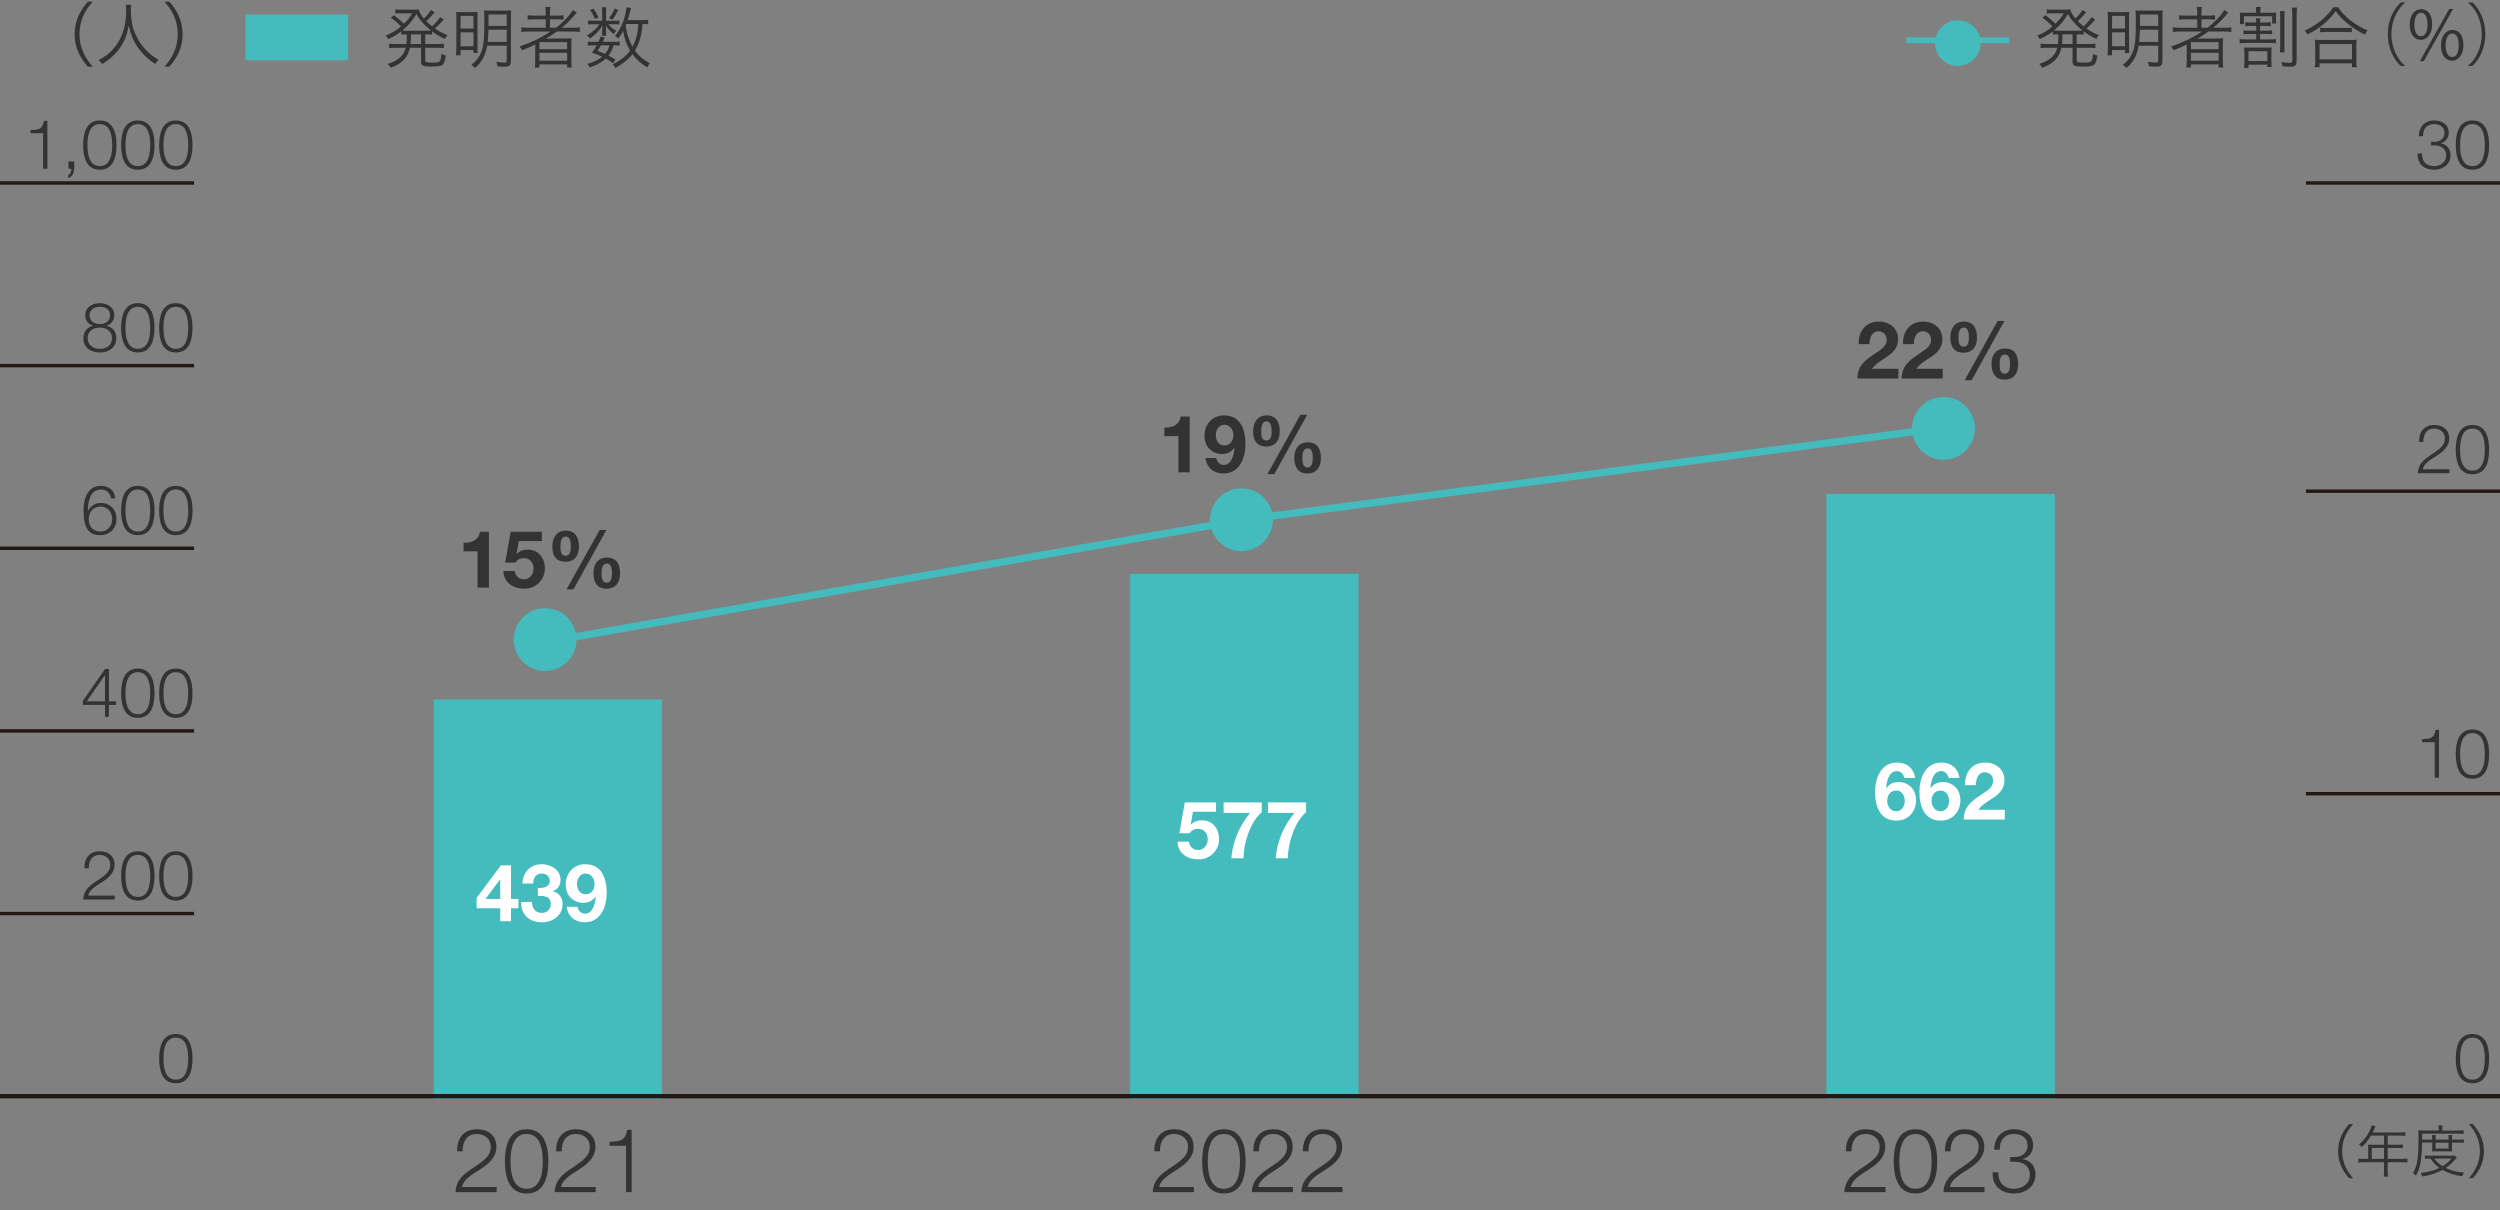 <?xml version="1.0" encoding="UTF-8"?>
<svg xmlns="http://www.w3.org/2000/svg" width="438" height="212" version="1.1" viewBox="0 0 438 212">
  <rect x="0" y="0" width="438" height="212" fill="#808080" stroke="none"/>
  <!-- Generator: Adobe Illustrator 28.7.1, SVG Export Plug-In . SVG Version: 1.2.0 Build 142)  -->
  <g>
    <g id="_主要素" data-name="主要素">
      <g>
        <path d="M15.396,11.677c-1.234-1.377-2.324-3.198-2.324-5.689S14.162,1.675,15.396.298h.85c-1.233,1.377-2.324,3.21-2.324,5.689s1.09,4.312,2.324,5.689h-.85Z" fill="#333"/>
        <path d="M22.999.837c-.036.191-.072.694-.072,1.042,0,.659.132,1.916.264,2.539.204.959.838,2.336,1.509,3.294.467.659,1.102,1.33,1.749,1.856.372.312.671.516,1.354.923-.263.228-.431.419-.611.73-2.527-1.665-4.061-3.893-4.635-6.731-.515,2.971-2,5.114-4.66,6.731-.167-.287-.359-.491-.623-.694,1.186-.647,1.713-1.042,2.396-1.761,1.629-1.749,2.432-4.025,2.432-6.899,0-.432-.012-.731-.048-1.03h.946Z" fill="#333"/>
        <path d="M28.818,11.677c1.234-1.377,2.324-3.198,2.324-5.689s-1.09-4.312-2.324-5.689h.851c1.233,1.377,2.324,3.21,2.324,5.689s-1.09,4.312-2.324,5.689h-.851Z" fill="#333"/>
      </g>
      <g>
        <path d="M421.344.478c-1.306,1.09-2.372,3.09-2.372,5.51,0,2.479,1.102,4.456,2.372,5.51v.061h-.719c-1.21-1.091-2.288-3.103-2.288-5.57s1.078-4.479,2.288-5.569h.719v.06Z" fill="#333"/>
        <path d="M426.108,4.215c0,1.868-.922,2.767-1.988,2.767-1.03,0-1.94-.874-1.94-2.647,0-1.796.934-2.73,2-2.73,1.21,0,1.929.982,1.929,2.611ZM422.994,4.334c0,1.091.395,2.024,1.15,2.024.814,0,1.15-.946,1.15-2.084,0-1.078-.3-2.048-1.15-2.048-.814,0-1.15,1.078-1.15,2.107ZM424.647,10.707h-.683l5.126-9.128h.683l-5.126,9.128ZM431.583,7.88c0,1.856-.922,2.755-1.989,2.755-1.03,0-1.94-.874-1.94-2.647,0-1.796.935-2.742,2-2.742,1.21,0,1.929.994,1.929,2.635ZM428.468,7.94c0,1.139.396,2.061,1.15,2.061.826,0,1.149-.935,1.149-2.084,0-1.066-.287-2.049-1.138-2.049-.803,0-1.162,1.043-1.162,2.072Z" fill="#333"/>
        <path d="M432.431,11.497c1.306-1.09,2.372-3.09,2.372-5.51,0-2.479-1.102-4.456-2.372-5.51v-.06h.718c1.222,1.09,2.288,3.102,2.288,5.569s-1.066,4.479-2.288,5.57h-.718v-.061Z" fill="#333"/>
      </g>
      <g>
        <path d="M87.011,208.865h-7.196c.078-3.247,3.403-4.043,5.26-5.9.593-.608.906-1.187.906-2.061,0-1.421-1.124-2.232-2.451-2.232-1.795,0-2.498,1.437-2.466,3.044h-.983c-.047-2.248,1.124-3.871,3.497-3.871,1.905,0,3.388,1.046,3.388,3.075,0,1.826-1.327,2.966-2.748,3.887-1.062.718-3.013,1.686-3.278,3.153h6.072v.905Z" fill="#333"/>
        <path d="M96.077,203.464c0,2.561-.625,5.636-3.809,5.636s-3.809-3.075-3.809-5.62c0-2.56.625-5.635,3.809-5.635s3.809,3.075,3.809,5.619ZM89.443,203.464c0,1.905.328,4.809,2.825,4.809s2.826-2.903,2.826-4.809c0-1.889-.328-4.792-2.826-4.792s-2.825,2.903-2.825,4.792Z" fill="#333"/>
        <path d="M104.363,208.865h-7.196c.078-3.247,3.403-4.043,5.26-5.9.593-.608.906-1.187.906-2.061,0-1.421-1.124-2.232-2.451-2.232-1.795,0-2.498,1.437-2.466,3.044h-.983c-.047-2.248,1.124-3.871,3.497-3.871,1.905,0,3.388,1.046,3.388,3.075,0,1.826-1.327,2.966-2.748,3.887-1.062.718-3.013,1.686-3.278,3.153h6.072v.905Z" fill="#333"/>
        <path d="M106.795,200.046c1.717-.062,2.778-.094,3.075-2.107h.796v10.927h-.983v-8.117h-2.888v-.702Z" fill="#333"/>
      </g>
      <g>
        <path d="M209.169,208.865h-7.196c.078-3.247,3.403-4.043,5.26-5.9.593-.608.906-1.187.906-2.061,0-1.421-1.124-2.232-2.451-2.232-1.795,0-2.498,1.437-2.466,3.044h-.983c-.047-2.248,1.124-3.871,3.497-3.871,1.905,0,3.388,1.046,3.388,3.075,0,1.826-1.327,2.966-2.748,3.887-1.062.718-3.013,1.686-3.278,3.153h6.072v.905Z" fill="#333"/>
        <path d="M218.235,203.464c0,2.561-.625,5.636-3.809,5.636s-3.809-3.075-3.809-5.62c0-2.56.625-5.635,3.809-5.635s3.809,3.075,3.809,5.619ZM211.601,203.464c0,1.905.328,4.809,2.825,4.809s2.826-2.903,2.826-4.809c0-1.889-.328-4.792-2.826-4.792s-2.825,2.903-2.825,4.792Z" fill="#333"/>
        <path d="M226.521,208.865h-7.196c.078-3.247,3.403-4.043,5.26-5.9.593-.608.906-1.187.906-2.061,0-1.421-1.124-2.232-2.451-2.232-1.795,0-2.498,1.437-2.466,3.044h-.983c-.047-2.248,1.124-3.871,3.497-3.871,1.905,0,3.388,1.046,3.388,3.075,0,1.826-1.327,2.966-2.748,3.887-1.062.718-3.013,1.686-3.278,3.153h6.072v.905Z" fill="#333"/>
        <path d="M235.197,208.865h-7.196c.078-3.247,3.403-4.043,5.26-5.9.593-.608.906-1.187.906-2.061,0-1.421-1.124-2.232-2.451-2.232-1.795,0-2.498,1.437-2.466,3.044h-.983c-.047-2.248,1.124-3.871,3.497-3.871,1.905,0,3.388,1.046,3.388,3.075,0,1.826-1.327,2.966-2.748,3.887-1.062.718-3.013,1.686-3.278,3.153h6.072v.905Z" fill="#333"/>
      </g>
      <g>
        <path d="M330.337,208.865h-7.196c.078-3.247,3.403-4.043,5.26-5.9.593-.608.906-1.187.906-2.061,0-1.421-1.124-2.232-2.451-2.232-1.795,0-2.498,1.437-2.466,3.044h-.983c-.047-2.248,1.124-3.871,3.497-3.871,1.905,0,3.388,1.046,3.388,3.075,0,1.826-1.327,2.966-2.748,3.887-1.062.718-3.013,1.686-3.278,3.153h6.072v.905Z" fill="#333"/>
        <path d="M339.403,203.464c0,2.561-.625,5.636-3.809,5.636s-3.809-3.075-3.809-5.62c0-2.56.625-5.635,3.809-5.635s3.809,3.075,3.809,5.619ZM332.769,203.464c0,1.905.328,4.809,2.825,4.809s2.826-2.903,2.826-4.809c0-1.889-.328-4.792-2.826-4.792s-2.825,2.903-2.825,4.792Z" fill="#333"/>
        <path d="M347.689,208.865h-7.196c.078-3.247,3.403-4.043,5.26-5.9.593-.608.906-1.187.906-2.061,0-1.421-1.124-2.232-2.451-2.232-1.795,0-2.498,1.437-2.466,3.044h-.983c-.047-2.248,1.124-3.871,3.497-3.871,1.905,0,3.388,1.046,3.388,3.075,0,1.826-1.327,2.966-2.748,3.887-1.062.718-3.013,1.686-3.278,3.153h6.072v.905Z" fill="#333"/>
        <path d="M350.105,205.384c-.062,1.733.968,2.889,2.732,2.889,1.436,0,2.794-.859,2.794-2.42,0-1.545-1.171-2.311-2.623-2.311h-.827v-.827h.827c1.015.016,2.217-.608,2.217-1.982,0-1.436-1.077-2.061-2.388-2.061-1.639,0-2.513,1.14-2.482,2.763h-.984c.016-2.06,1.327-3.59,3.45-3.59,1.717,0,3.387.843,3.387,2.778,0,1.187-.671,2.139-1.842,2.42v.031c1.421.234,2.248,1.265,2.248,2.7,0,2.139-1.749,3.325-3.762,3.325-2.263,0-3.887-1.374-3.73-3.716h.983Z" fill="#333"/>
      </g>
      <line x1="0" y1="32.057" x2="34" y2="32.057" fill="none" stroke="#231815" stroke-miterlimit="10" stroke-width=".6"/>
      <line y1="64.057" x2="34" y2="64.057" fill="none" stroke="#231815" stroke-miterlimit="10" stroke-width=".6"/>
      <line y1="96.057" x2="34" y2="96.057" fill="none" stroke="#231815" stroke-miterlimit="10" stroke-width=".6"/>
      <line y1="128.057" x2="34" y2="128.057" fill="none" stroke="#231815" stroke-miterlimit="10" stroke-width=".6"/>
      <line y1="160.057" x2="34" y2="160.057" fill="none" stroke="#231815" stroke-miterlimit="10" stroke-width=".6"/>
      <g>
        <path d="M5.334,22.793c1.317-.048,2.132-.072,2.359-1.617h.611v8.385h-.754v-6.229h-2.216v-.539Z" fill="#333"/>
        <path d="M12.999,28.291v1.281c-.012.695-.335,1.426-1.054,1.629v-.515c.396-.144.575-.73.551-1.126h-.503v-1.27h1.006Z" fill="#333"/>
        <path d="M20.412,25.416c0,1.965-.479,4.324-2.922,4.324s-2.923-2.359-2.923-4.312c0-1.964.479-4.324,2.923-4.324s2.922,2.36,2.922,4.312ZM15.322,25.416c0,1.462.251,3.689,2.168,3.689s2.168-2.228,2.168-3.689c0-1.449-.251-3.677-2.168-3.677s-2.168,2.228-2.168,3.677Z" fill="#333"/>
        <path d="M27.07,25.416c0,1.965-.479,4.324-2.922,4.324s-2.923-2.359-2.923-4.312c0-1.964.479-4.324,2.923-4.324s2.922,2.36,2.922,4.312ZM21.98,25.416c0,1.462.251,3.689,2.168,3.689s2.168-2.228,2.168-3.689c0-1.449-.251-3.677-2.168-3.677s-2.168,2.228-2.168,3.677Z" fill="#333"/>
        <path d="M33.729,25.416c0,1.965-.479,4.324-2.922,4.324s-2.923-2.359-2.923-4.312c0-1.964.479-4.324,2.923-4.324s2.922,2.36,2.922,4.312ZM28.638,25.416c0,1.462.251,3.689,2.168,3.689s2.168-2.228,2.168-3.689c0-1.449-.251-3.677-2.168-3.677s-2.168,2.228-2.168,3.677Z" fill="#333"/>
        <path d="M18.664,57.055v.023c1.078.216,1.713,1.019,1.713,2.145,0,1.688-1.318,2.527-2.887,2.527s-2.887-.839-2.887-2.527c.024-1.09.67-1.952,1.701-2.145v-.023c-.875-.264-1.365-.923-1.365-1.845,0-1.438,1.305-2.097,2.539-2.097,1.246,0,2.551.659,2.551,2.097,0,.91-.515,1.593-1.365,1.845ZM19.622,59.223c0-1.21-1.006-1.845-2.132-1.82-1.15-.024-2.132.587-2.132,1.82,0,1.258.958,1.893,2.132,1.893s2.132-.611,2.132-1.893ZM19.274,55.21c0-.958-.779-1.461-1.785-1.461-.922,0-1.797.503-1.797,1.461,0,1.126.91,1.581,1.797,1.557.922.024,1.785-.479,1.785-1.557Z" fill="#333"/>
        <path d="M27.07,57.426c0,1.965-.479,4.324-2.922,4.324s-2.923-2.359-2.923-4.312c0-1.964.479-4.324,2.923-4.324s2.922,2.36,2.922,4.312ZM21.98,57.426c0,1.462.251,3.689,2.168,3.689s2.168-2.228,2.168-3.689c0-1.449-.251-3.677-2.168-3.677s-2.168,2.228-2.168,3.677Z" fill="#333"/>
        <path d="M33.729,57.426c0,1.965-.479,4.324-2.922,4.324s-2.923-2.359-2.923-4.312c0-1.964.479-4.324,2.923-4.324s2.922,2.36,2.922,4.312ZM28.638,57.426c0,1.462.251,3.689,2.168,3.689s2.168-2.228,2.168-3.689c0-1.449-.251-3.677-2.168-3.677s-2.168,2.228-2.168,3.677Z" fill="#333"/>
        <path d="M19.454,87.316c-.132-.922-.779-1.557-1.749-1.557-1.952,0-2.312,2.228-2.312,3.749h.024c.395-.827,1.282-1.39,2.228-1.39,1.677,0,2.767,1.162,2.767,2.803,0,1.629-1.186,2.839-2.839,2.839-2.036,0-2.935-1.186-2.935-4.456,0-.994.251-4.181,2.995-4.181,1.473,0,2.396.731,2.575,2.192h-.754ZM15.549,90.969c0,1.186.635,2.156,2.096,2.156,1.198,0,2.012-.994,2.012-2.156,0-1.222-.743-2.216-2.024-2.216-1.317,0-2.084.982-2.084,2.216Z" fill="#333"/>
        <path d="M27.07,89.436c0,1.965-.479,4.324-2.922,4.324s-2.923-2.359-2.923-4.312c0-1.964.479-4.324,2.923-4.324s2.922,2.36,2.922,4.312ZM21.98,89.436c0,1.462.251,3.689,2.168,3.689s2.168-2.228,2.168-3.689c0-1.449-.251-3.677-2.168-3.677s-2.168,2.228-2.168,3.677Z" fill="#333"/>
        <path d="M33.729,89.436c0,1.965-.479,4.324-2.922,4.324s-2.923-2.359-2.923-4.312c0-1.964.479-4.324,2.923-4.324s2.922,2.36,2.922,4.312ZM28.638,89.436c0,1.462.251,3.689,2.168,3.689s2.168-2.228,2.168-3.689c0-1.449-.251-3.677-2.168-3.677s-2.168,2.228-2.168,3.677Z" fill="#333"/>
        <path d="M14.519,122.777l3.881-5.57h.683v5.666h1.258v.635h-1.258v2.084h-.694v-2.084h-3.869v-.73ZM18.388,122.872v-4.564h-.024l-3.162,4.564h3.187Z" fill="#333"/>
        <path d="M27.07,121.446c0,1.965-.479,4.324-2.922,4.324s-2.923-2.359-2.923-4.312c0-1.964.479-4.324,2.923-4.324s2.922,2.36,2.922,4.312ZM21.98,121.446c0,1.461.251,3.689,2.168,3.689s2.168-2.229,2.168-3.689c0-1.449-.251-3.677-2.168-3.677s-2.168,2.228-2.168,3.677Z" fill="#333"/>
        <path d="M33.729,121.446c0,1.965-.479,4.324-2.922,4.324s-2.923-2.359-2.923-4.312c0-1.964.479-4.324,2.923-4.324s2.922,2.36,2.922,4.312ZM28.638,121.446c0,1.461.251,3.689,2.168,3.689s2.168-2.229,2.168-3.689c0-1.449-.251-3.677-2.168-3.677s-2.168,2.228-2.168,3.677Z" fill="#333"/>
        <path d="M20.113,157.601h-5.522c.06-2.491,2.611-3.103,4.037-4.527.455-.468.695-.911.695-1.581,0-1.091-.862-1.713-1.88-1.713-1.378,0-1.917,1.102-1.893,2.335h-.755c-.036-1.725.862-2.971,2.683-2.971,1.461,0,2.599.803,2.599,2.36,0,1.401-1.018,2.275-2.108,2.982-.814.551-2.312,1.294-2.516,2.42h4.66v.694Z" fill="#333"/>
        <path d="M27.07,153.456c0,1.965-.479,4.324-2.922,4.324s-2.923-2.359-2.923-4.312c0-1.964.479-4.324,2.923-4.324s2.922,2.36,2.922,4.312ZM21.98,153.456c0,1.461.251,3.689,2.168,3.689s2.168-2.229,2.168-3.689c0-1.449-.251-3.677-2.168-3.677s-2.168,2.228-2.168,3.677Z" fill="#333"/>
        <path d="M33.729,153.456c0,1.965-.479,4.324-2.922,4.324s-2.923-2.359-2.923-4.312c0-1.964.479-4.324,2.923-4.324s2.922,2.36,2.922,4.312ZM28.638,153.456c0,1.461.251,3.689,2.168,3.689s2.168-2.229,2.168-3.689c0-1.449-.251-3.677-2.168-3.677s-2.168,2.228-2.168,3.677Z" fill="#333"/>
        <path d="M33.729,185.466c0,1.965-.479,4.324-2.922,4.324s-2.923-2.359-2.923-4.312c0-1.964.479-4.324,2.923-4.324s2.922,2.36,2.922,4.312ZM28.638,185.466c0,1.461.251,3.689,2.168,3.689s2.168-2.229,2.168-3.689c0-1.449-.251-3.677-2.168-3.677s-2.168,2.228-2.168,3.677Z" fill="#333"/>
      </g>
      <line x1="404" y1="32.057" x2="438" y2="32.057" fill="none" stroke="#231815" stroke-miterlimit="10" stroke-width=".6"/>
      <line x1="404" y1="86.057" x2="438" y2="86.057" fill="none" stroke="#231815" stroke-miterlimit="10" stroke-width=".6"/>
      <line x1="404" y1="139.057" x2="438" y2="139.057" fill="none" stroke="#231815" stroke-miterlimit="10" stroke-width=".6"/>
      <g>
        <path d="M424.333,26.89c-.048,1.329.743,2.216,2.096,2.216,1.102,0,2.144-.659,2.144-1.856,0-1.187-.898-1.773-2.012-1.773h-.635v-.635h.635c.778.013,1.701-.467,1.701-1.521,0-1.103-.826-1.581-1.833-1.581-1.258,0-1.929.874-1.904,2.12h-.755c.012-1.581,1.018-2.756,2.647-2.756,1.318,0,2.6.647,2.6,2.133,0,.91-.515,1.641-1.414,1.856v.023c1.09.18,1.725.971,1.725,2.072,0,1.642-1.342,2.552-2.887,2.552-1.737,0-2.982-1.054-2.862-2.851h.754Z" fill="#333"/>
        <path d="M436.095,25.416c0,1.965-.479,4.324-2.922,4.324s-2.923-2.359-2.923-4.312c0-1.964.479-4.324,2.923-4.324s2.922,2.36,2.922,4.312ZM431.004,25.416c0,1.462.251,3.689,2.168,3.689s2.168-2.228,2.168-3.689c0-1.449-.251-3.677-2.168-3.677s-2.168,2.228-2.168,3.677Z" fill="#333"/>
        <path d="M429.137,82.91h-5.522c.06-2.491,2.611-3.103,4.037-4.527.455-.468.695-.911.695-1.581,0-1.091-.862-1.713-1.88-1.713-1.378,0-1.917,1.102-1.893,2.335h-.755c-.036-1.725.862-2.971,2.683-2.971,1.461,0,2.599.803,2.599,2.36,0,1.401-1.018,2.275-2.108,2.982-.814.551-2.312,1.294-2.516,2.42h4.66v.694Z" fill="#333"/>
        <path d="M436.095,78.766c0,1.965-.479,4.324-2.922,4.324s-2.923-2.359-2.923-4.312c0-1.964.479-4.324,2.923-4.324s2.922,2.36,2.922,4.312ZM431.004,78.766c0,1.462.251,3.689,2.168,3.689s2.168-2.228,2.168-3.689c0-1.449-.251-3.677-2.168-3.677s-2.168,2.228-2.168,3.677Z" fill="#333"/>
        <path d="M424.346,129.493c1.317-.048,2.132-.072,2.359-1.617h.611v8.385h-.754v-6.229h-2.216v-.539Z" fill="#333"/>
        <path d="M436.095,132.116c0,1.965-.479,4.324-2.922,4.324s-2.923-2.359-2.923-4.312c0-1.964.479-4.324,2.923-4.324s2.922,2.36,2.922,4.312ZM431.004,132.116c0,1.461.251,3.689,2.168,3.689s2.168-2.229,2.168-3.689c0-1.449-.251-3.677-2.168-3.677s-2.168,2.228-2.168,3.677Z" fill="#333"/>
        <path d="M436.094,185.466c0,1.965-.479,4.324-2.922,4.324s-2.923-2.359-2.923-4.312c0-1.964.479-4.324,2.923-4.324s2.922,2.36,2.922,4.312ZM431.004,185.466c0,1.461.251,3.689,2.168,3.689s2.168-2.229,2.168-3.689c0-1.449-.251-3.677-2.168-3.677s-2.168,2.228-2.168,3.677Z" fill="#333"/>
      </g>
      <rect x="320" y="86.557" width="40" height="106" fill="#44bbbd"/>
      <rect x="198" y="100.557" width="40" height="92" fill="#44bbbd"/>
      <rect x="76" y="122.557" width="40" height="70" fill="#44bbbd"/>
      <g>
        <line x1="217.731" y1="91.08" x2="95.82" y2="112.434" fill="none" stroke="#44bbbd" stroke-linecap="round" stroke-miterlimit="10" stroke-width="1.276"/>
        <line x1="339.83" y1="75.031" x2="217.731" y2="91.08" fill="none" stroke="#44bbbd" stroke-linecap="round" stroke-miterlimit="10" stroke-width="1.276"/>
      </g>
      <g>
        <path d="M71.193,7.708c.06-.455.084-.862.084-1.689h-.012c-.335,0-.635.013-.946.048v-.574c-.754.574-1.33.922-2.288,1.354-.132-.252-.288-.455-.467-.611,1.042-.407,1.904-.922,2.683-1.604-.623-.647-1.138-1.091-1.773-1.521l.551-.455c.611.455,1.258,1.018,1.737,1.497.73-.707.934-.971,1.473-1.82h-2.216c-.264,0-.443.012-.767.06v-.755c.191.036.515.06.851.06h2.228c.527,0,.851-.012,1.042-.048.036.384.383.994.898,1.594.455-.42,1.09-1.198,1.233-1.497l.647.419c-.096.096-.132.144-.251.275-.383.467-.779.887-1.21,1.27.288.287.647.611,1.006.898.563-.503,1.138-1.174,1.401-1.617l.635.432c-.072.084-.12.132-.132.155l-.419.455c-.348.372-.659.671-.982.959.743.515,1.293.802,2.204,1.161-.18.192-.312.384-.455.671-.946-.443-1.485-.767-2.24-1.317v.562c-.287-.035-.599-.048-1.006-.048h-.204v1.689h2.096c.515,0,.898-.024,1.174-.072v.803c-.264-.048-.671-.072-1.174-.072h-2.096v2.217c0,.191.048.251.228.311.144.049.515.072.934.072.898,0,1.234-.06,1.39-.239.144-.168.239-.6.299-1.317.288.18.539.287.767.323-.144.874-.299,1.317-.515,1.557-.251.275-.767.371-2.036.371-1.461,0-1.797-.167-1.797-.874v-2.42h-1.952c-.324,1.665-1.39,2.779-3.354,3.498-.144-.252-.312-.455-.551-.671,1.821-.527,2.887-1.485,3.163-2.827h-1.737c-.479,0-.887.024-1.162.072v-.803c.299.048.647.072,1.162.072h1.856ZM74.667,5.384c.396,0,.575-.012.851-.035-1.21-.959-2.024-1.893-2.551-2.911-.707,1.21-1.33,1.929-2.468,2.911.264.023.467.035.862.035h3.306ZM72.007,6.019c-.012.971-.024,1.174-.084,1.689h1.845v-1.689h-1.761Z" fill="#333"/>
        <path d="M79.958,3.216c0-.587-.012-.874-.048-1.126.335.024.695.036,1.449.036h1.282c.539,0,.779-.012,1.054-.036-.024.24-.036.503-.036,1.126v4.936c0,.61,0,.826.036,1.149h-.743v-.539h-2.264v.923h-.803c.048-.3.072-.731.072-1.246V3.216ZM80.689,5.001h2.264v-2.216h-2.264v2.216ZM80.689,8.104h2.264v-2.444h-2.264v2.444ZM85.348,8.007c-.275,1.689-.97,2.947-2.144,3.905-.18-.228-.359-.396-.623-.551.874-.695,1.317-1.258,1.677-2.108.455-1.054.599-2.348.599-5.318,0-1.126-.024-1.772-.06-2.12.323.036.611.048,1.126.048h2.527c.491,0,.838-.012,1.114-.048-.036.216-.048.623-.048,1.15v7.714c0,.431-.096.671-.299.838-.144.12-.419.168-.91.168-.252,0-.479-.012-1.15-.048-.036-.3-.096-.587-.204-.814.683.107,1.054.144,1.45.144.288,0,.371-.084.371-.396v-2.563h-3.426ZM85.576,5.204c-.036.946-.072,1.581-.131,2.145h3.33v-2.145h-3.198ZM88.774,2.533h-3.186v2.013h3.186v-2.013Z" fill="#333"/>
        <path d="M92.641,5.528c-.563,0-.97.024-1.306.072v-.814c.24.048.647.072,1.306.072h2.971v-1.474h-1.893c-.599,0-.934.012-1.282.06v-.778c.228.048.683.072,1.294.072h1.88v-.407c0-.504-.024-.839-.072-1.114h.886c-.048.239-.072.599-.072,1.114v.407h1.09c.587,0,1.042-.024,1.282-.072v.778c-.299-.048-.623-.06-1.246-.06h-1.126v1.474h1.054c1.198-.875,2.551-2.312,2.946-3.114l.695.455c-.12.132-.239.275-.371.431-.563.707-1.377,1.497-2.264,2.229h1.917c.611,0,.994-.024,1.258-.072v.814c-.323-.048-.754-.072-1.293-.072h-2.755c-.599.432-1.294.887-1.893,1.246l.599-.012c.216-.012.431-.012.635-.012h2c.527,0,.958-.013,1.27-.048-.036.347-.048.599-.048,1.281v2.635c0,.575.024.959.072,1.21h-.814v-.551h-4.851v.551h-.814c.048-.287.072-.671.072-1.21v-2c0-.335.012-.587.024-.839-.611.312-1.497.707-2.324,1.03-.096-.216-.264-.455-.455-.658,1.988-.659,3.809-1.533,5.438-2.624h-3.809ZM94.509,8.618h4.851v-1.233h-4.851v1.233ZM94.509,10.643h4.851v-1.39h-4.851v1.39Z" fill="#333"/>
        <path d="M107.718,3.636c.408,0,.587-.013.791-.049v.707c-.179-.036-.371-.048-.802-.048h-1.138c.276.384.898.887,1.426,1.15-.192.18-.228.215-.456.562-.67-.491-1.066-.922-1.413-1.521.036.348.048.396.048.671v.659c0,.155.012.359.036.491h-.754c.024-.132.048-.312.048-.479v-.659q0-.323.048-.683c-.527.935-1.138,1.569-2.204,2.312-.132-.204-.324-.407-.515-.563,1.03-.587,1.689-1.174,2.204-1.94h-1.078c-.419,0-.707.012-.922.06v-.73c.239.048.491.061.946.061h1.521v-1.569c0-.3-.024-.563-.06-.791h.791c-.048.264-.06.468-.06.778v1.582h1.545ZM107.419,11.073c-.539-.383-.73-.503-1.293-.802-.671.646-1.533,1.113-2.839,1.557-.084-.203-.228-.467-.372-.646.994-.252,1.989-.73,2.576-1.233-.479-.24-.898-.408-1.785-.731.408-.551.563-.778.839-1.27h-.719c-.383,0-.647.024-.838.06v-.742c.191.048.395.06.838.06h1.042c.132-.275.204-.455.347-.922l.707.168c-.144.383-.216.526-.324.754h2.144c.419,0,.647-.012.827-.06v.742c-.18-.035-.455-.06-.851-.06h-.215c-.24.791-.455,1.222-.898,1.797.527.264.695.348,1.222.694l-.407.635ZM103.981,1.515c.371.504.659,1.019.874,1.546l-.623.251c-.216-.551-.503-1.078-.851-1.533l.599-.264ZM105.287,7.947c-.156.288-.288.479-.599.958.623.24.875.348,1.306.539.407-.479.623-.898.791-1.497h-1.497ZM108.317,1.767c-.371.743-.647,1.198-1.03,1.689l-.587-.3c.419-.491.767-1.09.982-1.677l.635.287ZM113.552,4.258c-.215-.048-.443-.06-.994-.06-.108,1.893-.527,3.39-1.317,4.672.646.91,1.545,1.677,2.599,2.216-.168.203-.288.419-.431.73-.994-.563-1.929-1.39-2.6-2.324-.694.898-1.761,1.761-2.994,2.42-.12-.252-.3-.491-.479-.659,1.33-.622,2.372-1.437,3.055-2.396-.611-.981-1.018-2.155-1.222-3.449-.264.539-.503.91-.851,1.354-.204-.204-.347-.323-.587-.455,1.018-1.114,1.929-3.354,2.036-5.055l.803.18c-.06.144-.084.203-.144.467-.216.839-.335,1.27-.456,1.629h2.479c.575,0,.803-.012,1.102-.071v.802ZM109.611,4.462c.216,1.474.587,2.647,1.198,3.725.611-1.113.946-2.431,1.019-3.988h-2.096l-.12.264Z" fill="#333"/>
      </g>
      <g>
        <path d="M360.537,7.708c.06-.455.084-.862.084-1.689h-.012c-.335,0-.635.013-.946.048v-.574c-.754.574-1.33.922-2.288,1.354-.132-.252-.288-.455-.467-.611,1.042-.407,1.904-.922,2.683-1.604-.623-.647-1.138-1.091-1.773-1.521l.551-.455c.611.455,1.258,1.018,1.737,1.497.73-.707.934-.971,1.473-1.82h-2.216c-.264,0-.443.012-.767.06v-.755c.191.036.515.06.851.06h2.228c.527,0,.851-.012,1.042-.048.036.384.383.994.898,1.594.455-.42,1.09-1.198,1.233-1.497l.647.419c-.096.096-.132.144-.251.275-.383.467-.779.887-1.21,1.27.288.287.647.611,1.006.898.563-.503,1.138-1.174,1.401-1.617l.635.432c-.072.084-.12.132-.132.155l-.419.455c-.348.372-.659.671-.982.959.743.515,1.293.802,2.204,1.161-.18.192-.312.384-.455.671-.946-.443-1.485-.767-2.24-1.317v.562c-.287-.035-.599-.048-1.006-.048h-.204v1.689h2.096c.515,0,.898-.024,1.174-.072v.803c-.264-.048-.671-.072-1.174-.072h-2.096v2.217c0,.191.048.251.228.311.144.049.515.072.934.072.898,0,1.234-.06,1.39-.239.144-.168.239-.6.299-1.317.288.18.539.287.767.323-.144.874-.299,1.317-.515,1.557-.251.275-.767.371-2.036.371-1.461,0-1.797-.167-1.797-.874v-2.42h-1.952c-.324,1.665-1.39,2.779-3.354,3.498-.144-.252-.312-.455-.551-.671,1.821-.527,2.887-1.485,3.163-2.827h-1.737c-.479,0-.887.024-1.162.072v-.803c.299.048.647.072,1.162.072h1.856ZM364.01,5.384c.396,0,.575-.012.851-.035-1.21-.959-2.024-1.893-2.551-2.911-.707,1.21-1.33,1.929-2.468,2.911.264.023.467.035.862.035h3.306ZM361.351,6.019c-.012.971-.024,1.174-.084,1.689h1.845v-1.689h-1.761Z" fill="#333"/>
        <path d="M369.302,3.216c0-.587-.012-.874-.048-1.126.335.024.695.036,1.449.036h1.282c.539,0,.779-.012,1.054-.036-.024.24-.036.503-.036,1.126v4.936c0,.61,0,.826.036,1.149h-.743v-.539h-2.264v.923h-.803c.048-.3.072-.731.072-1.246V3.216ZM370.033,5.001h2.264v-2.216h-2.264v2.216ZM370.033,8.104h2.264v-2.444h-2.264v2.444ZM374.692,8.007c-.275,1.689-.97,2.947-2.144,3.905-.18-.228-.359-.396-.623-.551.874-.695,1.317-1.258,1.677-2.108.455-1.054.599-2.348.599-5.318,0-1.126-.024-1.772-.06-2.12.323.036.611.048,1.126.048h2.527c.491,0,.838-.012,1.114-.048-.036.216-.048.623-.048,1.15v7.714c0,.431-.096.671-.299.838-.144.12-.419.168-.91.168-.252,0-.479-.012-1.15-.048-.036-.3-.096-.587-.204-.814.683.107,1.054.144,1.45.144.288,0,.371-.084.371-.396v-2.563h-3.426ZM374.919,5.204c-.036.946-.072,1.581-.131,2.145h3.33v-2.145h-3.198ZM378.118,2.533h-3.186v2.013h3.186v-2.013Z" fill="#333"/>
        <path d="M381.984,5.528c-.563,0-.97.024-1.306.072v-.814c.24.048.647.072,1.306.072h2.971v-1.474h-1.893c-.599,0-.934.012-1.282.06v-.778c.228.048.683.072,1.294.072h1.88v-.407c0-.504-.024-.839-.072-1.114h.886c-.048.239-.072.599-.072,1.114v.407h1.09c.587,0,1.042-.024,1.282-.072v.778c-.299-.048-.623-.06-1.246-.06h-1.126v1.474h1.054c1.198-.875,2.551-2.312,2.946-3.114l.695.455c-.12.132-.239.275-.371.431-.563.707-1.377,1.497-2.264,2.229h1.917c.611,0,.994-.024,1.258-.072v.814c-.323-.048-.754-.072-1.293-.072h-2.755c-.599.432-1.294.887-1.893,1.246l.599-.012c.216-.012.431-.012.635-.012h2c.527,0,.958-.013,1.27-.048-.036.347-.048.599-.048,1.281v2.635c0,.575.024.959.072,1.21h-.814v-.551h-4.851v.551h-.814c.048-.287.072-.671.072-1.21v-2c0-.335.012-.587.024-.839-.611.312-1.497.707-2.324,1.03-.096-.216-.264-.455-.455-.658,1.988-.659,3.809-1.533,5.438-2.624h-3.809ZM383.853,8.618h4.851v-1.233h-4.851v1.233ZM383.853,10.643h4.851v-1.39h-4.851v1.39Z" fill="#333"/>
        <path d="M394.391,4.546c-.431,0-.754.012-1.018.06v-.719c.299.048.551.06,1.018.06h.898c0-.323-.024-.574-.06-.742h.791c-.048.203-.06.335-.06.742h.886c.455,0,.695-.012.994-.06v.719c-.264-.048-.575-.06-.994-.06h-.886v.826h1.162c.407,0,.707-.012.958-.06v.694c-.276-.036-.503-.048-.958-.048h-1.162v.946h1.785c.431,0,.743-.012.994-.06v.742c-.24-.048-.527-.06-.994-.06h-4.348c-.443,0-.767.023-1.018.06v-.742c.251.048.575.06,1.018.06h1.893v-.946h-1.246c-.456,0-.707.012-.982.048v-.694c.251.048.575.06.982.06h1.246v-.826h-.898ZM395.277,2.151c-.012-.456-.024-.695-.072-.935h.875c-.048.203-.072.503-.072.935v.096h1.485c.599,0,.982-.013,1.293-.048-.024.203-.036.515-.036.742v.443c0,.287.012.527.036.742h-.707v-1.27h-4.947v1.39h-.73c.036-.203.048-.383.048-.79v-.479c0-.348-.012-.599-.048-.778.275.035.623.048,1.162.048h1.713v-.096ZM397.026,8.343c.371,0,.719-.012.97-.048-.036.323-.048.575-.048,1.078v1.258c0,.574.012.862.06,1.113h-.778v-.419h-3.294v.575h-.791c.048-.252.072-.659.072-1.103v-1.413c0-.407-.012-.755-.048-1.09.263.036.635.048,1.03.048h2.827ZM393.936,10.702h3.294v-1.736h-3.294v1.736ZM400.296,1.946c-.048.239-.072.671-.072,1.281v4.624c0,.767.012,1.019.06,1.317h-.85c.048-.323.06-.551.06-1.317V3.228c0-.73-.012-.981-.06-1.281h.862ZM402.452,1.336c-.06.263-.083.802-.083,1.425v7.882c0,.862-.24,1.042-1.377,1.042-.288,0-.683-.024-1.09-.06-.036-.264-.096-.479-.215-.743.551.084,1.018.12,1.413.12.419,0,.515-.072.515-.359V2.773c0-.706-.024-1.113-.083-1.437h.922Z" fill="#333"/>
        <path d="M409.649,1.276c.875,1.497,3.114,3.258,5.151,4.049-.192.228-.348.479-.467.742-2.168-1.054-4.108-2.623-5.115-4.132-1.102,1.629-2.923,3.138-4.959,4.097-.108-.252-.24-.42-.491-.671,2.037-.875,4.061-2.527,4.995-4.085h.886ZM405.552,11.769c.048-.287.072-.743.072-1.138v-2.6c0-.419-.024-.826-.06-1.078.24.036.491.048.91.048h5.51c.407,0,.67-.012.91-.048-.036.239-.06.659-.06,1.078v2.6c0,.419.024.862.072,1.138h-.839v-.671h-5.677v.671h-.839ZM406.391,10.403h5.677v-2.684h-5.677v2.684ZM406.487,4.845c.204.036.503.048.922.048h3.641c.467,0,.767-.012.982-.048v.803c-.204-.036-.599-.048-.982-.048h-3.653c-.323,0-.73.024-.91.048v-.803Z" fill="#333"/>
      </g>
      <g>
        <path d="M411.571,206.418c-1.028-1.147-1.936-2.665-1.936-4.74s.908-3.593,1.936-4.74h.708c-1.028,1.147-1.936,2.675-1.936,4.74s.908,3.593,1.936,4.74h-.708Z" fill="#333"/>
        <path d="M414.905,201.109c0-.189-.01-.389-.03-.578.149.02.459.029.698.029h2.106v-1.597h-2.285c-.499.839-1.018,1.478-1.627,1.996-.149-.209-.279-.339-.469-.459,1.038-.818,1.906-2.136,2.205-3.343l.699.189c-.04.069-.07.13-.13.26-.03.05-.06.119-.1.199l-.2.449-.07.149h4.84c.409,0,.649-.01.878-.05v.658c-.2-.029-.469-.05-.878-.05h-2.215v1.597h1.767c.399,0,.639-.01.878-.05v.648c-.209-.029-.529-.039-.868-.039h-1.776v1.916h2.475c.459,0,.738-.021.988-.061v.709c-.25-.04-.559-.06-.988-.06h-2.475v1.616c0,.419.02.688.07.908h-.778c.04-.199.06-.479.06-.908v-1.616h-3.523c-.429,0-.738.02-.988.06v-.709c.25.04.539.061.988.061h.749v-1.927ZM417.679,203.035v-1.916h-2.136v1.916h2.136Z" fill="#333"/>
        <path d="M424.346,200.181c-.05,3.054-.309,4.431-1.087,5.808-.15-.189-.339-.369-.519-.479.359-.599.559-1.088.698-1.767.2-.958.29-2.354.29-4.471,0-.608-.01-.968-.04-1.247.25.029.649.05,1.008.05h2.564v-.289c0-.25-.02-.439-.06-.629h.729c-.03.13-.05.389-.05.639v.279h2.674c.509,0,.858-.021,1.068-.06v.648c-.239-.04-.529-.05-1.018-.05h-6.247l-.01,1.048h1.776v-.16c0-.279-.02-.489-.04-.639h.679c-.03.18-.04.379-.04.629v.17h2.266v-.15c0-.289-.01-.469-.04-.648h.679c-.03.14-.04.329-.04.648v.15h1.167c.439,0,.688-.011.898-.05v.628c-.179-.039-.459-.06-.898-.06h-1.167v.978c0,.2.01.42.03.579-.169-.02-.259-.02-.639-.02h-2.175c-.409,0-.609.01-.708.02.02-.149.03-.329.03-.579v-.978h-1.776ZM430.423,202.825c-.12.13-.16.17-.33.369-.509.579-1.048,1.058-1.597,1.427.858.439,2.166.769,3.193.818-.11.16-.229.42-.299.649-1.367-.19-2.425-.539-3.453-1.118-1.018.559-2.156.928-3.553,1.147-.05-.189-.13-.379-.27-.599,1.297-.159,2.375-.449,3.283-.898-.659-.479-1.138-.968-1.577-1.636-.429,0-.769.01-.968.05v-.609c.169.03.519.05.988.05h3.553c.339,0,.499-.01.668-.029l.359.379ZM426.501,202.986c.319.479.798.928,1.447,1.327.599-.369.988-.699,1.567-1.327h-3.014ZM426.721,201.219h2.266v-1.028h-2.266v1.028Z" fill="#333"/>
        <path d="M432.54,206.418c1.028-1.147,1.936-2.665,1.936-4.74s-.908-3.593-1.936-4.74h.708c1.028,1.147,1.936,2.675,1.936,4.74s-.908,3.593-1.936,4.74h-.708Z" fill="#333"/>
      </g>
      <g>
        <path d="M85.657,102.945h-1.985v-6.346h-2.46v-1.495c1.384.027,2.656-.447,2.865-1.943h1.58v9.784Z" fill="#333"/>
        <path d="M94.935,94.796h-4.039l-.392,2.222.028.028c.531-.545,1.146-.755,1.915-.755,1.929,0,3.019,1.496,3.019,3.327,0,2.013-1.663,3.563-3.634,3.521-1.901,0-3.606-1.048-3.634-3.103h1.985c.098.866.741,1.468,1.607,1.468,1.034,0,1.691-.909,1.691-1.887,0-1.021-.629-1.831-1.691-1.831-.713,0-1.104.251-1.496.782h-1.789l.964-5.409h5.465v1.636Z" fill="#333"/>
        <path d="M99.139,92.965c1.733,0,2.292,1.286,2.292,2.823,0,1.523-.727,2.628-2.362,2.628-1.719,0-2.306-1.146-2.306-2.684,0-1.523.741-2.768,2.376-2.768ZM99.083,97.367c.866,0,.922-1.006.922-1.593,0-.546-.042-1.762-.867-1.762-.895,0-.95,1.104-.95,1.747,0,.602,0,1.607.895,1.607ZM105.052,92.853h1.188l-5.759,10.399h-1.216l5.787-10.399ZM106.352,97.69c1.733,0,2.292,1.216,2.292,2.753,0,1.523-.727,2.697-2.362,2.697-1.719,0-2.306-1.216-2.306-2.753,0-1.523.741-2.697,2.376-2.697ZM106.295,102.092c.867,0,.922-1.09.922-1.678,0-.545-.042-1.677-.866-1.677-.895,0-.951,1.021-.951,1.663,0,.602,0,1.691.895,1.691Z" fill="#333"/>
      </g>
      <g>
        <path d="M208.439,82.758h-1.985v-6.346h-2.46v-1.495c1.384.027,2.656-.447,2.865-1.943h1.58v9.784Z" fill="#333"/>
        <path d="M213.077,80.242c.126.656.629,1.216,1.314,1.216,1.439,0,1.817-1.887,1.873-2.978l-.028-.027c-.545.769-1.258,1.09-2.208,1.09-.839,0-1.691-.392-2.25-1.006-.517-.602-.755-1.412-.755-2.181,0-1.999,1.384-3.578,3.424-3.578,2.963,0,3.76,2.586,3.76,5.06,0,2.39-1.062,5.115-3.844,5.115-1.691,0-2.949-.992-3.172-2.711h1.887ZM216.082,76.231c0-.908-.587-1.817-1.579-1.817-.951,0-1.496.909-1.496,1.789,0,.923.475,1.846,1.496,1.846,1.062,0,1.579-.853,1.579-1.817Z" fill="#333"/>
        <path d="M221.921,72.778c1.733,0,2.292,1.286,2.292,2.823,0,1.523-.727,2.628-2.362,2.628-1.719,0-2.306-1.146-2.306-2.684,0-1.523.741-2.768,2.376-2.768ZM221.866,77.181c.866,0,.922-1.006.922-1.593,0-.546-.042-1.762-.867-1.762-.895,0-.95,1.104-.95,1.747,0,.602,0,1.607.895,1.607ZM227.834,72.666h1.188l-5.759,10.399h-1.216l5.787-10.399ZM229.134,77.503c1.733,0,2.292,1.216,2.292,2.753,0,1.523-.727,2.697-2.362,2.697-1.719,0-2.306-1.216-2.306-2.753,0-1.523.741-2.697,2.376-2.697ZM229.078,81.905c.867,0,.922-1.09.922-1.678,0-.545-.042-1.677-.866-1.677-.895,0-.951,1.021-.951,1.663,0,.602,0,1.691.895,1.691Z" fill="#333"/>
      </g>
      <g>
        <path d="M325.636,60.294c-.07-2.236,1.202-3.955,3.55-3.955,1.789,0,3.354,1.146,3.354,3.061,0,1.468-.783,2.278-1.747,2.964-.964.685-2.111,1.243-2.824,2.25h4.626v1.705h-7.184c.014-2.265,1.398-3.229,3.089-4.375.867-.587,2.041-1.188,2.055-2.39,0-.923-.615-1.51-1.468-1.51-1.174,0-1.551,1.216-1.551,2.25h-1.901Z" fill="#333"/>
        <path d="M333.404,60.294c-.07-2.236,1.202-3.955,3.55-3.955,1.789,0,3.354,1.146,3.354,3.061,0,1.468-.783,2.278-1.747,2.964-.964.685-2.111,1.243-2.823,2.25h4.626v1.705h-7.184c.014-2.265,1.398-3.229,3.089-4.375.867-.587,2.041-1.188,2.055-2.39,0-.923-.615-1.51-1.467-1.51-1.174,0-1.552,1.216-1.552,2.25h-1.901Z" fill="#333"/>
        <path d="M344.08,56.339c1.733,0,2.292,1.286,2.292,2.823,0,1.523-.727,2.628-2.362,2.628-1.719,0-2.306-1.146-2.306-2.684,0-1.523.741-2.768,2.376-2.768ZM344.024,60.741c.866,0,.922-1.006.922-1.593,0-.546-.042-1.762-.867-1.762-.895,0-.95,1.104-.95,1.747,0,.602,0,1.607.895,1.607ZM349.992,56.227h1.188l-5.759,10.399h-1.216l5.787-10.399ZM351.292,61.064c1.733,0,2.292,1.216,2.292,2.753,0,1.523-.727,2.697-2.362,2.697-1.719,0-2.306-1.216-2.306-2.753,0-1.523.741-2.697,2.376-2.697ZM351.236,65.466c.867,0,.922-1.09.922-1.678,0-.545-.042-1.677-.866-1.677-.895,0-.951,1.021-.951,1.663,0,.602,0,1.691.895,1.691Z" fill="#333"/>
      </g>
      <g>
        <path d="M87.641,159.123h-4.137v-1.816l4.249-5.703h1.775v5.885h1.3v1.635h-1.3v2.265h-1.887v-2.265ZM87.641,154.092h-.042l-2.53,3.396h2.572v-3.396Z" fill="#fff"/>
        <path d="M94.234,155.56c.853.069,2.083-.099,2.083-1.216,0-.825-.657-1.301-1.384-1.301-.993,0-1.523.741-1.51,1.748h-1.887c.07-1.999,1.37-3.383,3.382-3.383,1.565,0,3.285.964,3.285,2.711,0,.923-.461,1.748-1.37,1.999v.028c1.076.237,1.733,1.132,1.733,2.223,0,2.054-1.719,3.214-3.634,3.214-2.194,0-3.676-1.313-3.634-3.563h1.887c.042,1.062.573,1.929,1.719,1.929.895,0,1.594-.615,1.594-1.538,0-1.481-1.3-1.453-2.265-1.453v-1.397Z" fill="#fff"/>
        <path d="M101.165,158.872c.126.656.629,1.216,1.314,1.216,1.439,0,1.817-1.887,1.873-2.978l-.028-.027c-.545.769-1.258,1.09-2.208,1.09-.839,0-1.691-.392-2.25-1.006-.517-.602-.755-1.412-.755-2.181,0-1.999,1.384-3.578,3.424-3.578,2.963,0,3.76,2.586,3.76,5.06,0,2.39-1.062,5.115-3.844,5.115-1.691,0-2.949-.992-3.172-2.711h1.887ZM104.169,154.861c0-.908-.587-1.817-1.579-1.817-.951,0-1.496.909-1.496,1.789,0,.923.475,1.846,1.496,1.846,1.062,0,1.579-.853,1.579-1.817Z" fill="#fff"/>
      </g>
      <g>
        <path d="M213.051,142.219h-4.04l-.392,2.222.028.028c.531-.545,1.146-.755,1.915-.755,1.929,0,3.019,1.496,3.019,3.327,0,2.013-1.663,3.563-3.634,3.521-1.901,0-3.606-1.048-3.634-3.103h1.985c.098.866.741,1.468,1.607,1.468,1.034,0,1.691-.909,1.691-1.887,0-1.021-.629-1.831-1.691-1.831-.713,0-1.104.251-1.496.782h-1.789l.964-5.409h5.465v1.636Z" fill="#fff"/>
        <path d="M221.056,142.288c-2.055,1.789-3.173,5.466-3.201,8.079h-2.125c.224-2.894,1.426-5.702,3.285-7.938h-4.641v-1.846h6.681v1.705Z" fill="#fff"/>
        <path d="M228.825,142.288c-2.055,1.789-3.173,5.466-3.201,8.079h-2.125c.224-2.894,1.426-5.702,3.285-7.938h-4.641v-1.846h6.681v1.705Z" fill="#fff"/>
      </g>
      <g>
        <path d="M333.644,136.31c-.126-.656-.629-1.216-1.314-1.216-1.44,0-1.817,1.888-1.873,2.978l.028.027c.545-.769,1.258-1.09,2.208-1.09.838,0,1.691.392,2.25,1.007.517.601.754,1.411.754,2.18,0,1.999-1.383,3.578-3.424,3.578-2.963,0-3.76-2.585-3.76-5.06,0-2.39,1.062-5.115,3.844-5.115,1.691,0,2.949.992,3.173,2.711h-1.887ZM330.638,140.321c0,.908.587,1.817,1.58,1.817.95,0,1.496-.909,1.496-1.789,0-.923-.476-1.845-1.496-1.845-1.062,0-1.58.853-1.58,1.816Z" fill="#fff"/>
        <path d="M341.411,136.31c-.125-.656-.629-1.216-1.313-1.216-1.44,0-1.817,1.888-1.873,2.978l.028.027c.545-.769,1.258-1.09,2.208-1.09.839,0,1.691.392,2.25,1.007.517.601.754,1.411.754,2.18,0,1.999-1.384,3.578-3.424,3.578-2.963,0-3.76-2.585-3.76-5.06,0-2.39,1.062-5.115,3.844-5.115,1.691,0,2.949.992,3.173,2.711h-1.887ZM338.406,140.321c0,.908.587,1.817,1.58,1.817.95,0,1.496-.909,1.496-1.789,0-.923-.476-1.845-1.496-1.845-1.062,0-1.58.853-1.58,1.816Z" fill="#fff"/>
        <path d="M344.274,137.554c-.07-2.236,1.202-3.955,3.55-3.955,1.789,0,3.354,1.146,3.354,3.061,0,1.468-.783,2.278-1.747,2.964-.964.685-2.111,1.243-2.823,2.25h4.626v1.705h-7.184c.014-2.265,1.398-3.229,3.089-4.375.867-.587,2.041-1.188,2.055-2.39,0-.923-.615-1.51-1.467-1.51-1.174,0-1.552,1.216-1.552,2.25h-1.901Z" fill="#fff"/>
      </g>
      <rect x="43" y="2.557" width="18" height="8" fill="#44bbbd"/>
      <circle cx="95.5" cy="112.057" r="5.5" fill="#44bbbd"/>
      <circle cx="217.5" cy="91.057" r="5.5" fill="#44bbbd"/>
      <circle cx="340.5" cy="75.057" r="5.5" fill="#44bbbd"/>
      <line y1="192.057" x2="438" y2="192.057" fill="none" stroke="#231815" stroke-miterlimit="10" stroke-width=".765"/>
      <line x1="334" y1="7.057" x2="352" y2="7.057" fill="none" stroke="#44bbbd" stroke-miterlimit="10" stroke-width=".998"/>
      <circle cx="343" cy="7.557" r="4" fill="#44bbbd"/>
    </g>
  </g>
</svg>